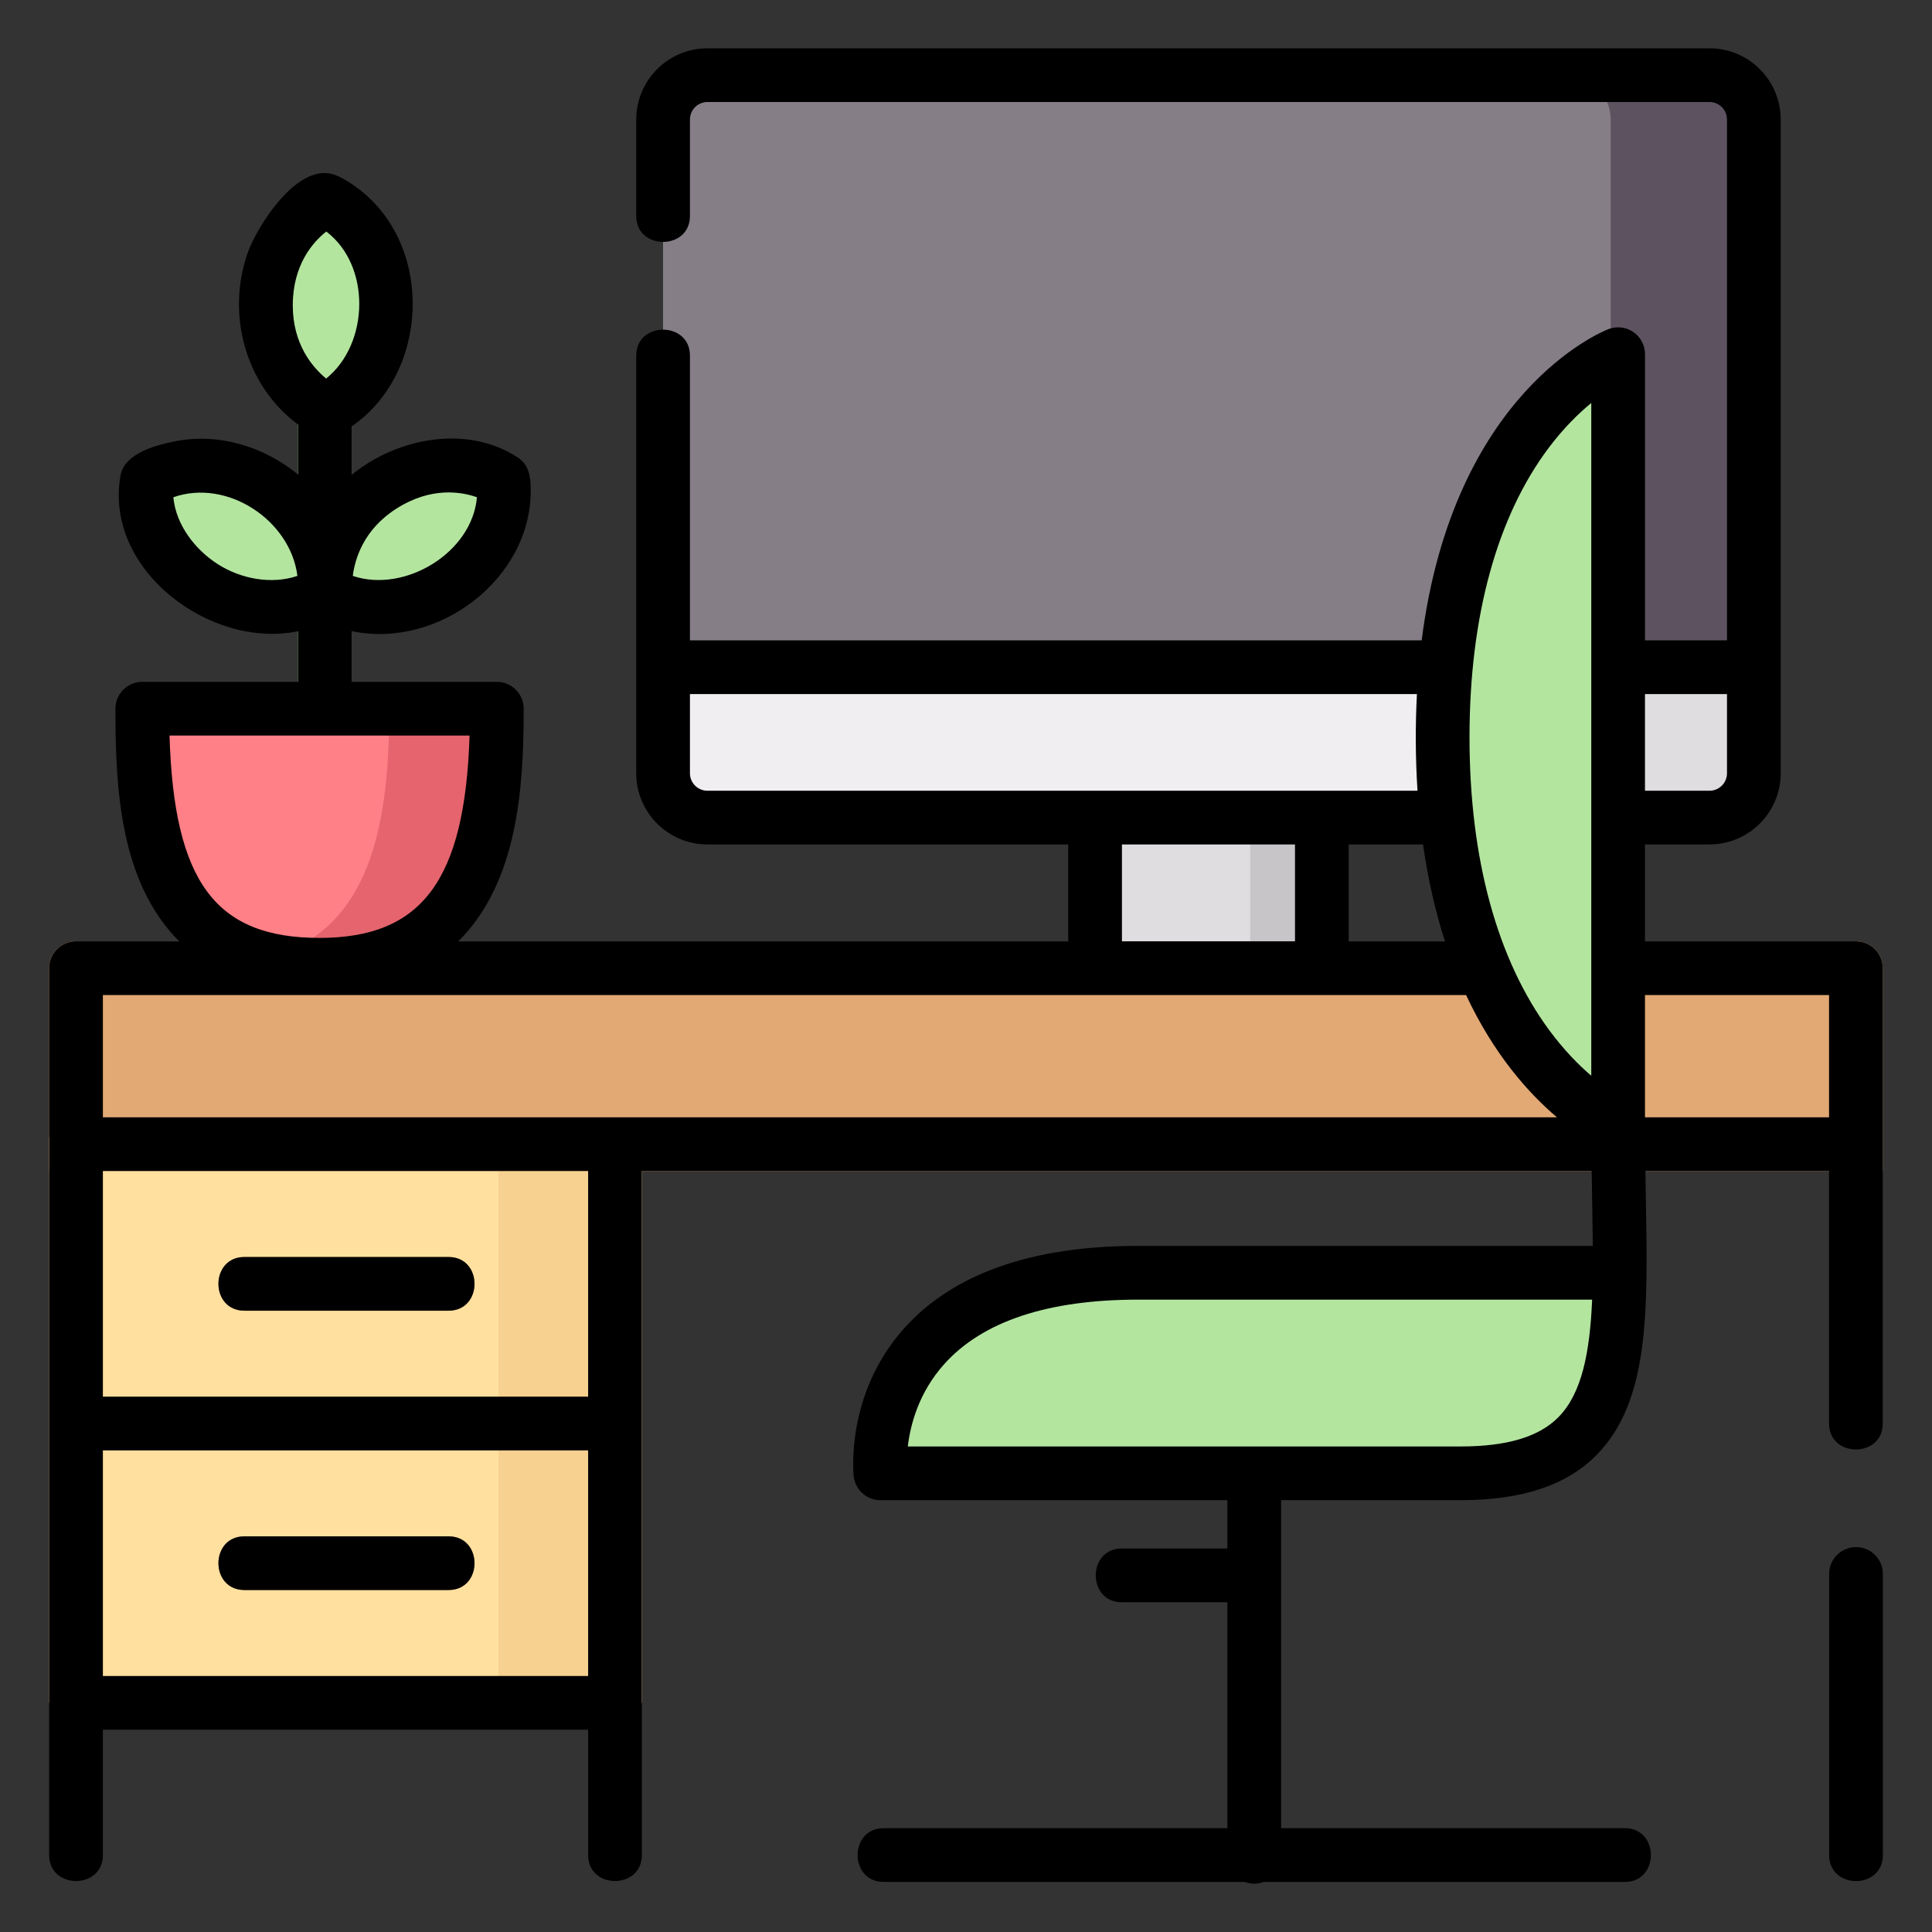 <svg width="70" height="70" viewBox="0 0 70 70" fill="none" xmlns="http://www.w3.org/2000/svg">
<rect x="0" y="0" width="70" height="70" fill="#333333" stroke="none"/>
<g clip-path="url(#clip0_0_3569)">
<path d="M18.229 17.391C16.44 16.299 14.015 17.013 12.743 18.568V14.184C14.619 12.32 14.387 8.407 11.804 7.25C9.3 8.469 8.982 12.153 10.797 14.084V18.552C9.524 17.011 7.104 16.298 5.324 17.391C4.916 20.242 8.186 22.546 10.797 21.869V26.389H12.743V21.866C15.349 22.55 18.648 20.248 18.229 17.391Z" fill="#B3E59F"/>
<path d="M23.256 41.195H1.781V51.576H23.256V41.195Z" fill="#FFE09F"/>
<path d="M23.256 51.574H1.781V61.695H23.256V51.574Z" fill="#FFE09F"/>
<path d="M23.253 41.195H18.062V51.576H23.253V41.195Z" fill="#F6D190"/>
<path d="M23.253 51.574H18.062V61.695H23.253V51.574Z" fill="#F6D190"/>
<path d="M24.023 4.33C24.023 3.442 24.743 2.723 25.63 2.723H61.937C62.825 2.723 63.544 3.442 63.544 4.33V28.016C63.544 28.903 62.825 29.623 61.937 29.623H25.63C24.743 29.623 24.023 28.903 24.023 28.016V4.33Z" fill="#857E87"/>
<path d="M61.94 2.723H56.75C57.638 2.723 58.357 3.442 58.357 4.33V28.016C58.357 28.903 57.638 29.623 56.75 29.623H61.94C62.828 29.623 63.547 28.903 63.547 28.016V4.33C63.547 3.442 62.828 2.723 61.94 2.723Z" fill="#5D5360"/>
<path d="M47.895 29.363H39.68V35.113H47.895V29.363Z" fill="#DFDDE0"/>
<path d="M47.892 29.363H45.297V35.113H47.892V29.363Z" fill="#C8C5C9"/>
<path d="M24.023 28.015C24.023 28.902 24.743 29.622 25.63 29.622H61.937C62.825 29.622 63.544 28.902 63.544 28.015V24.172H24.023V28.015Z" fill="#F0EEF0"/>
<path d="M58.357 24.172V28.015C58.357 28.902 57.638 29.622 56.75 29.622H61.94C62.828 29.622 63.547 28.902 63.547 28.015V24.172H58.357Z" fill="#DFDDE0"/>
<path d="M17.342 25.676C17.704 25.676 17.998 25.973 17.991 26.335C17.905 30.933 16.838 34.953 11.574 34.953C6.185 34.953 5.232 30.932 5.156 26.333C5.15 25.972 5.444 25.676 5.805 25.676H17.342Z" fill="#FF8086"/>
<path d="M17.343 25.676H13.45C13.812 25.676 14.106 25.973 14.099 26.335C14.025 30.305 13.217 33.842 9.609 34.735C10.189 34.876 10.839 34.953 11.575 34.953C16.839 34.953 17.906 30.933 17.992 26.335C17.998 25.973 17.705 25.676 17.343 25.676Z" fill="#E5646E"/>
<path d="M67.243 34.105H2.754C2.217 34.105 1.781 34.541 1.781 35.079V42.429H68.216V35.079C68.216 34.541 67.781 34.105 67.243 34.105Z" fill="#E2A975"/>
<path d="M16.252 47.489H8.855C7.6 47.489 7.6 45.543 8.855 45.543H16.252C17.507 45.543 17.507 47.489 16.252 47.489Z" fill="#C38C66"/>
<path d="M16.252 57.61H8.855C7.6 57.61 7.6 55.664 8.855 55.664H16.252C17.507 55.664 17.507 57.61 16.252 57.61Z" fill="#C38C66"/>
<path d="M58.624 12.832V40.794C58.624 40.794 52.266 38.135 52.266 26.716C52.266 15.297 58.624 12.832 58.624 12.832Z" fill="#B3E59F"/>
<path d="M58.681 46.147C58.63 50.573 57.879 53.38 52.917 53.38H31.897C31.897 53.38 31.118 46.113 41.239 46.113C48.765 46.113 58.626 46.113 58.626 46.113" fill="#B3E59F"/>
<path d="M67.247 56.055C66.709 56.055 66.273 56.49 66.273 57.028V67.214C66.273 68.469 68.22 68.469 68.22 67.214V57.028C68.22 56.49 67.784 56.055 67.247 56.055Z" fill="black"/>
<path d="M67.243 34.105H59.601V30.596H61.938C63.361 30.596 64.518 29.439 64.518 28.016V4.33C64.518 2.907 63.361 1.75 61.938 1.75H25.632C24.209 1.75 23.052 2.907 23.052 4.33V7.824C23.052 9.079 24.998 9.079 24.998 7.824V4.33C24.998 3.981 25.282 3.696 25.632 3.696H61.938C62.288 3.696 62.572 3.981 62.572 4.33V23.2H59.602V12.832C59.602 12.511 59.443 12.21 59.178 12.029C58.913 11.848 58.576 11.809 58.276 11.925C58.022 12.023 52.653 14.216 51.51 23.2H24.998V12.885C24.998 11.63 23.052 11.63 23.052 12.885V28.016C23.052 29.439 24.209 30.596 25.632 30.596H38.704V34.105H16.608C18.764 31.952 18.974 28.543 18.974 25.678C18.974 25.14 18.538 24.705 18.001 24.705H12.746V22.867C15.868 23.531 19.271 20.971 19.229 17.723C19.224 17.288 19.17 16.846 18.768 16.581C16.919 15.361 14.373 15.869 12.746 17.202V15.446C15.527 13.527 15.733 9.006 13.061 6.897C12.792 6.684 12.494 6.482 12.174 6.352C10.802 5.792 9.295 8.235 8.968 9.178C8.196 11.406 8.894 13.969 10.799 15.383V17.191C9.55 16.174 7.919 15.673 6.325 15.992C5.666 16.124 4.512 16.422 4.368 17.221C3.751 20.656 7.643 23.532 10.799 22.87V24.705H5.155C4.617 24.705 4.182 25.14 4.182 25.678C4.182 28.538 4.337 31.952 6.492 34.105H2.754C2.217 34.105 1.781 34.541 1.781 35.078V67.212C1.781 68.467 3.728 68.467 3.728 67.212V62.67H21.309V67.212C21.309 68.467 23.256 68.467 23.256 67.212V42.428H57.669C57.674 42.768 57.707 44.594 57.711 45.141H41.241C37.394 45.141 34.543 46.143 32.768 48.118C30.637 50.489 30.918 53.363 30.931 53.484C30.984 53.979 31.401 54.354 31.898 54.354H44.471V56.105H40.643C39.388 56.105 39.388 58.052 40.643 58.052H44.471V66.239H32.014C30.759 66.239 30.759 68.185 32.014 68.185H45.097C45.205 68.226 45.322 68.25 45.444 68.25C45.567 68.25 45.683 68.226 45.791 68.185H58.874C60.129 68.185 60.129 66.239 58.874 66.239H46.417V54.354H52.919C55.153 54.354 56.768 53.815 57.856 52.707C59.764 50.766 59.706 47.514 59.632 43.398C59.626 43.079 59.621 42.755 59.616 42.428H66.27V51.576C66.27 52.831 68.216 52.831 68.216 51.576V35.078C68.216 34.541 67.781 34.105 67.243 34.105ZM14.371 18.423C15.623 17.628 16.713 17.816 17.28 18.016C17.109 20.033 14.656 21.501 12.782 20.866C12.861 20.242 13.177 19.18 14.371 18.423ZM7.902 20.448C7.076 19.923 6.372 19.02 6.281 18.016C8.23 17.331 10.522 18.848 10.776 20.866C9.831 21.186 8.731 20.973 7.902 20.448ZM11.823 8.389C13.452 9.629 13.379 12.459 11.817 13.716C11.335 13.32 10.608 12.486 10.608 11.064C10.608 9.581 11.35 8.761 11.823 8.389ZM6.142 26.651H17.013C16.848 31.908 15.279 33.982 11.578 33.982C7.826 33.982 6.3 31.975 6.142 26.651ZM56.468 51.343C55.764 52.06 54.604 52.408 52.919 52.408H32.892C32.982 51.631 33.282 50.458 34.216 49.419C35.606 47.872 37.969 47.088 41.241 47.088H57.686C57.605 48.995 57.317 50.479 56.468 51.343ZM62.572 25.147V28.017C62.572 28.366 62.288 28.65 61.938 28.65H59.601V25.147H62.572ZM56.133 16.199C56.663 15.499 57.196 14.978 57.655 14.601V38.977C57.197 38.585 56.668 38.05 56.142 37.339C54.246 34.778 53.243 31.105 53.243 26.716C53.243 22.334 54.243 18.697 56.133 16.199ZM51.559 30.596C51.745 31.906 52.02 33.072 52.355 34.105H48.866V30.596H51.559ZM24.998 28.016V25.147H51.338C51.277 26.313 51.284 27.484 51.359 28.65H25.632C25.282 28.65 24.998 28.366 24.998 28.016ZM40.65 30.596H46.92V34.105H40.65V30.596ZM53.119 36.052C54.133 38.219 55.392 39.618 56.411 40.482H3.728V36.052H53.119ZM3.728 60.724V52.55H21.309V60.724H3.728ZM21.309 50.603H3.728V42.428H21.309V50.603ZM59.601 40.482V36.052H66.27V40.482H59.601Z" fill="black"/>
<path d="M8.855 47.489H16.252C17.507 47.489 17.507 45.543 16.252 45.543H8.855C7.6 45.543 7.6 47.489 8.855 47.489Z" fill="black"/>
<path d="M16.252 55.664H8.855C7.6 55.664 7.6 57.61 8.855 57.61H16.252C17.507 57.61 17.507 55.664 16.252 55.664Z" fill="black"/>
</g>
<defs>
<clipPath id="clip0_0_3569">
<rect width="66.5" height="66.5" fill="white" transform="translate(1.75 1.75)"/>
</clipPath>
</defs>
</svg>

